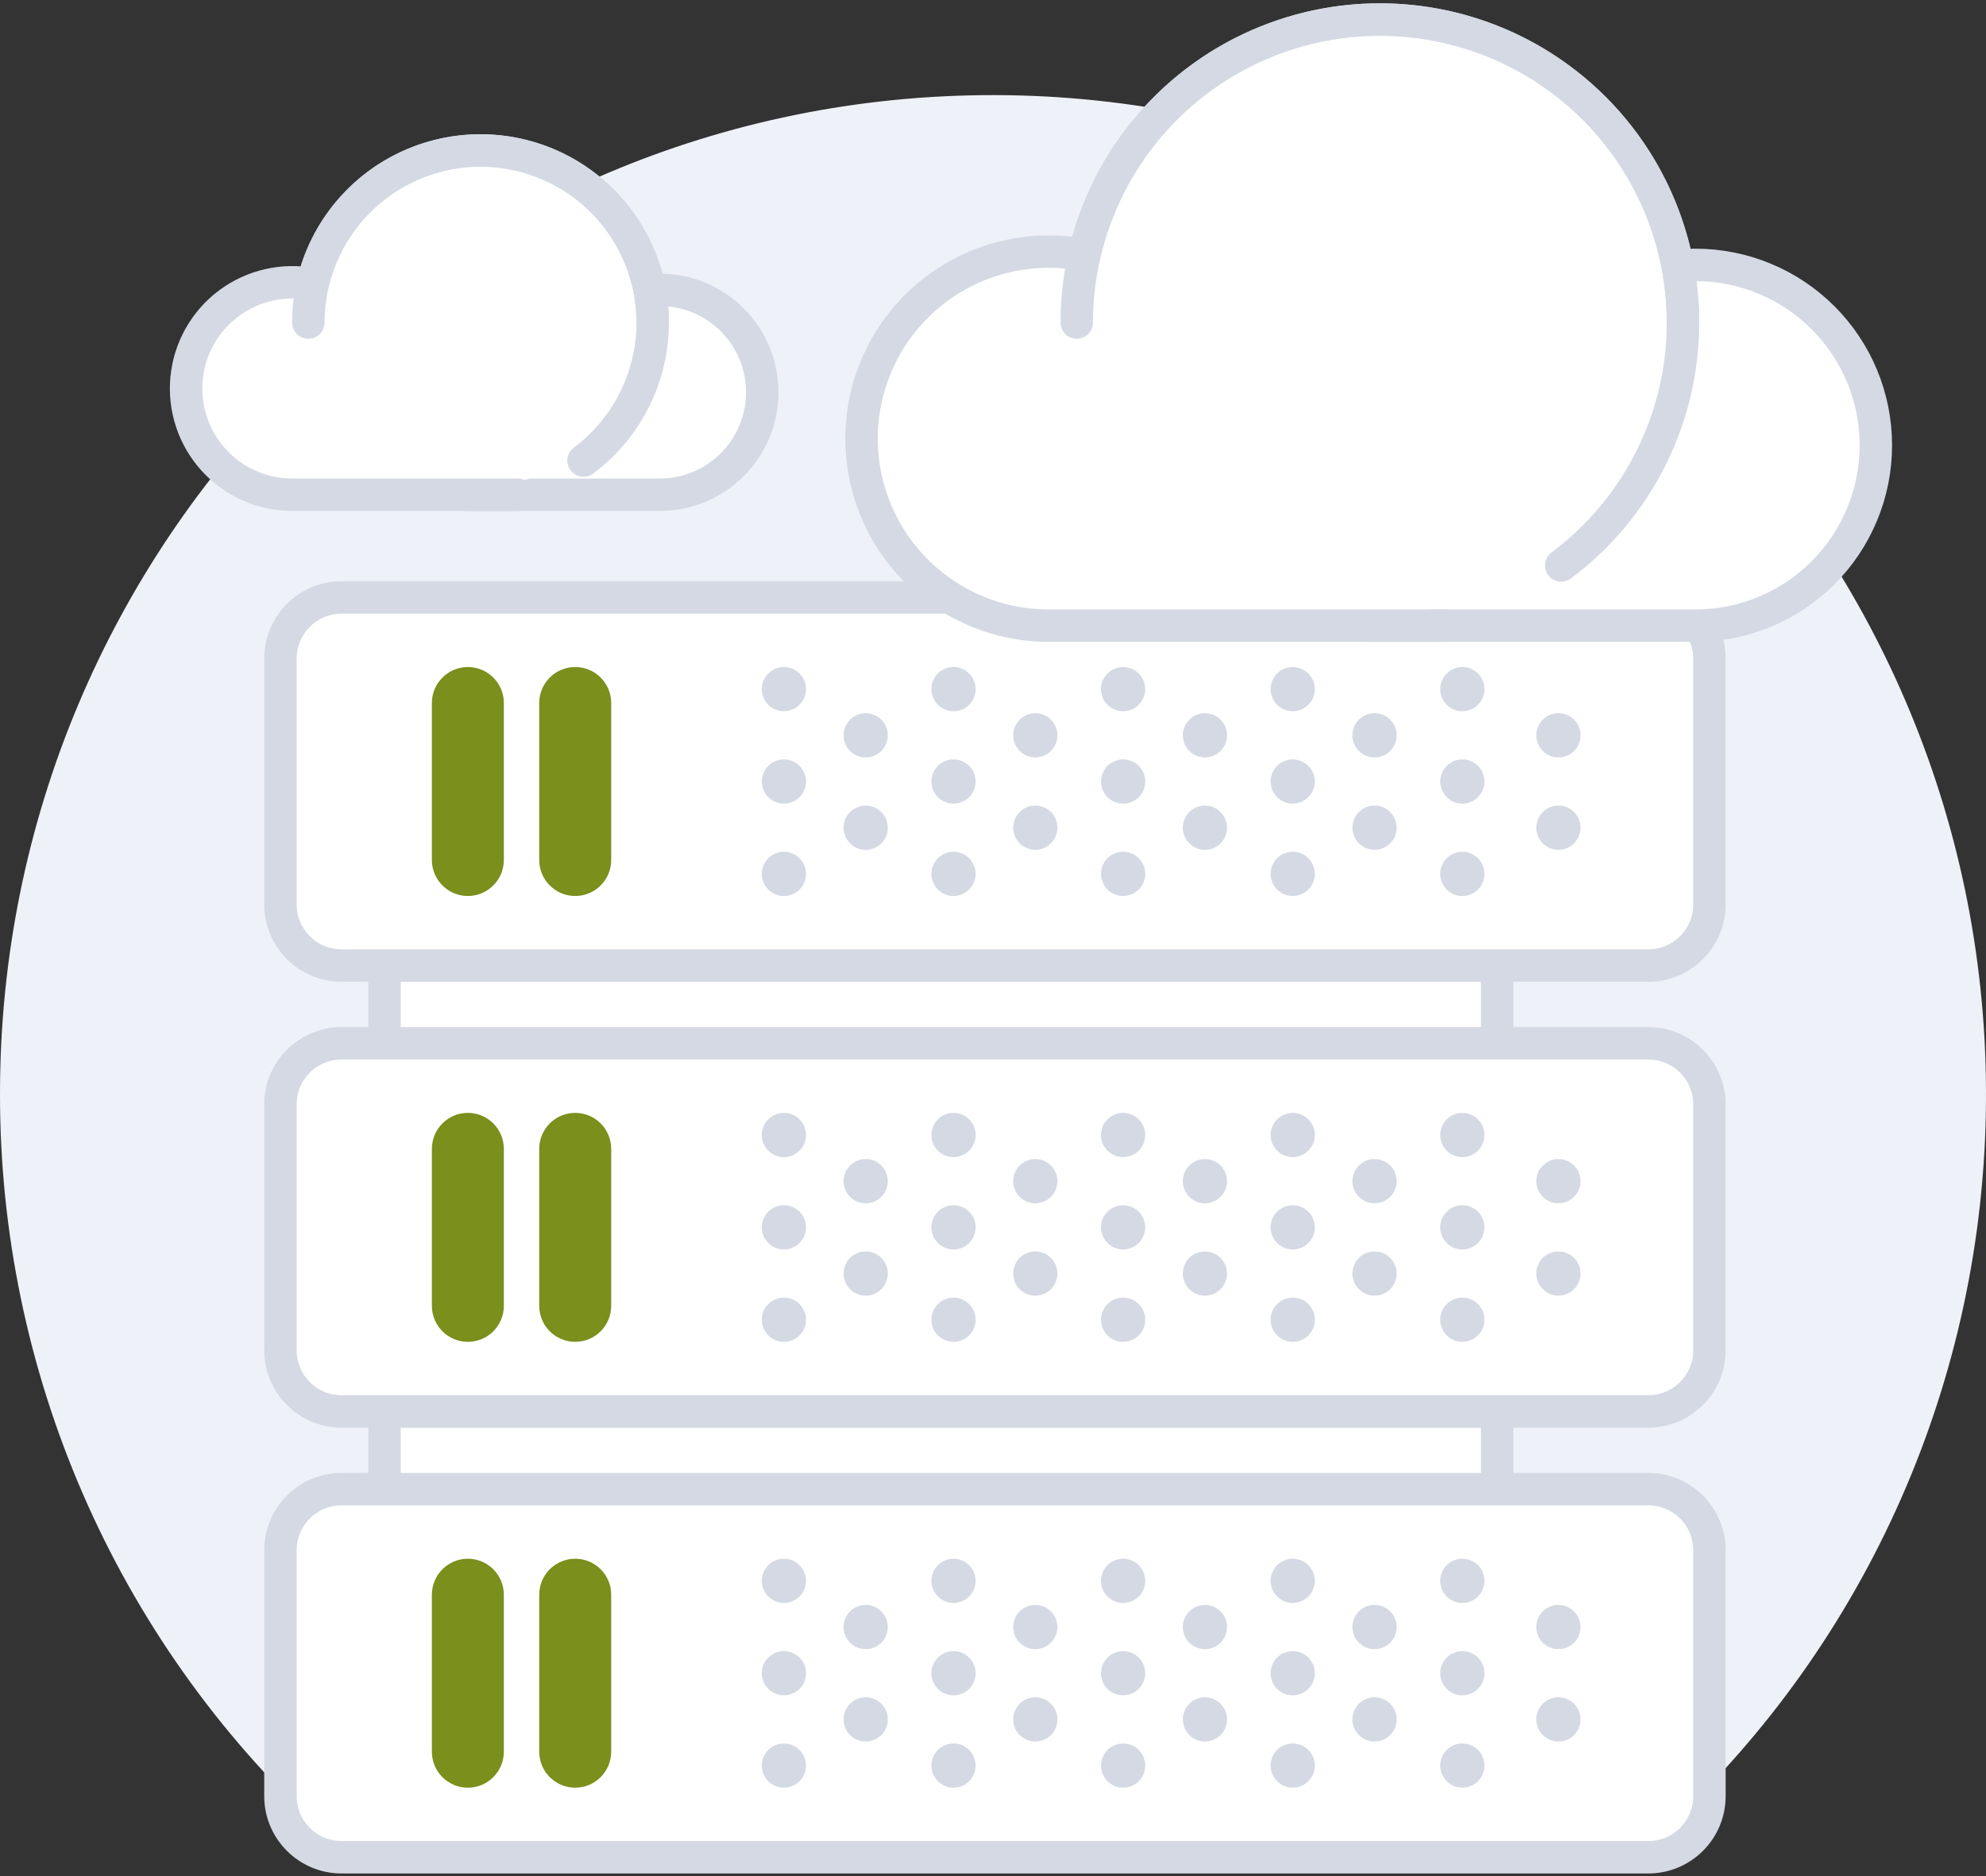 <svg xmlns="http://www.w3.org/2000/svg" width="308" height="291" viewBox="0 0 308 291" fill="none"><rect x="0" y="0" width="308" height="291" fill="#333333" stroke="none"/><path d="M62.767 288.53H245.229C250.244 288.543 255.078 286.648 258.763 283.225C274.133 268.908 286.43 251.579 294.896 232.304C303.363 213.029 307.82 192.215 307.993 171.142C308.78 85.458 239.546 14.955 154.372 14.753C69.149 14.551 0 83.992 0 169.681C-0.024 191.008 4.341 212.11 12.821 231.656C21.3 251.203 33.711 268.772 49.271 283.257C52.948 286.663 57.769 288.547 62.767 288.53Z" fill="#EFF1F8"></path><path d="M232.191 218.934H59.63V273.612H232.191V218.934Z" fill="white" stroke="#D4D9E3" stroke-width="5.028" stroke-linecap="round" stroke-linejoin="round"></path><path d="M232.191 149.775H59.63V204.453H232.191V149.775Z" fill="white" stroke="#D4D9E3" stroke-width="5.028" stroke-linecap="round" stroke-linejoin="round"></path><path d="M255.624 230.992H52.976C47.737 230.992 43.49 235.239 43.49 240.478V278.607C43.49 283.846 47.737 288.093 52.976 288.093H255.624C260.863 288.093 265.11 283.846 265.11 278.607V240.478C265.11 235.239 260.863 230.992 255.624 230.992Z" fill="white" stroke="#D4D9E3" stroke-width="5.028" stroke-linecap="round" stroke-linejoin="round"></path><path d="M121.571 248.644C123.465 248.644 125 247.108 125 245.214C125 243.321 123.465 241.785 121.571 241.785C119.677 241.785 118.142 243.321 118.142 245.214C118.142 247.108 119.677 248.644 121.571 248.644Z" fill="#D4D9E3"></path><path d="M121.571 262.972C123.465 262.972 125 261.437 125 259.543C125 257.649 123.465 256.113 121.571 256.113C119.677 256.113 118.142 257.649 118.142 259.543C118.142 261.437 119.677 262.972 121.571 262.972Z" fill="#D4D9E3"></path><path d="M121.571 277.3C123.465 277.3 125 275.765 125 273.871C125 271.977 123.465 270.442 121.571 270.442C119.677 270.442 118.142 271.977 118.142 273.871C118.142 275.765 119.677 277.3 121.571 277.3Z" fill="#D4D9E3"></path><path d="M134.256 255.808C136.15 255.808 137.686 254.273 137.686 252.379C137.686 250.485 136.15 248.949 134.256 248.949C132.363 248.949 130.827 250.485 130.827 252.379C130.827 254.273 132.363 255.808 134.256 255.808Z" fill="#D4D9E3"></path><path d="M134.256 270.136C136.15 270.136 137.686 268.601 137.686 266.707C137.686 264.813 136.15 263.277 134.256 263.277C132.363 263.277 130.827 264.813 130.827 266.707C130.827 268.601 132.363 270.136 134.256 270.136Z" fill="#D4D9E3"></path><path d="M147.875 248.644C149.769 248.644 151.304 247.108 151.304 245.214C151.304 243.321 149.769 241.785 147.875 241.785C145.981 241.785 144.445 243.321 144.445 245.214C144.445 247.108 145.981 248.644 147.875 248.644Z" fill="#D4D9E3"></path><path d="M147.875 262.972C149.769 262.972 151.304 261.437 151.304 259.543C151.304 257.649 149.769 256.113 147.875 256.113C145.981 256.113 144.445 257.649 144.445 259.543C144.445 261.437 145.981 262.972 147.875 262.972Z" fill="#D4D9E3"></path><path d="M147.875 277.3C149.769 277.3 151.304 275.765 151.304 273.871C151.304 271.977 149.769 270.442 147.875 270.442C145.981 270.442 144.445 271.977 144.445 273.871C144.445 275.765 145.981 277.3 147.875 277.3Z" fill="#D4D9E3"></path><path d="M160.561 255.808C162.455 255.808 163.99 254.273 163.99 252.379C163.99 250.485 162.455 248.949 160.561 248.949C158.667 248.949 157.132 250.485 157.132 252.379C157.132 254.273 158.667 255.808 160.561 255.808Z" fill="#D4D9E3"></path><path d="M160.561 270.136C162.455 270.136 163.99 268.601 163.99 266.707C163.99 264.813 162.455 263.277 160.561 263.277C158.667 263.277 157.132 264.813 157.132 266.707C157.132 268.601 158.667 270.136 160.561 270.136Z" fill="#D4D9E3"></path><path d="M174.179 248.644C176.073 248.644 177.609 247.108 177.609 245.214C177.609 243.321 176.073 241.785 174.179 241.785C172.285 241.785 170.75 243.321 170.75 245.214C170.75 247.108 172.285 248.644 174.179 248.644Z" fill="#D4D9E3"></path><path d="M174.179 262.972C176.073 262.972 177.609 261.437 177.609 259.543C177.609 257.649 176.073 256.113 174.179 256.113C172.285 256.113 170.75 257.649 170.75 259.543C170.75 261.437 172.285 262.972 174.179 262.972Z" fill="#D4D9E3"></path><path d="M174.179 277.3C176.073 277.3 177.609 275.765 177.609 273.871C177.609 271.977 176.073 270.442 174.179 270.442C172.285 270.442 170.75 271.977 170.75 273.871C170.75 275.765 172.285 277.3 174.179 277.3Z" fill="#D4D9E3"></path><path d="M186.867 255.808C188.761 255.808 190.296 254.273 190.296 252.379C190.296 250.485 188.761 248.949 186.867 248.949C184.973 248.949 183.438 250.485 183.438 252.379C183.438 254.273 184.973 255.808 186.867 255.808Z" fill="#D4D9E3"></path><path d="M186.867 270.136C188.761 270.136 190.296 268.601 190.296 266.707C190.296 264.813 188.761 263.277 186.867 263.277C184.973 263.277 183.438 264.813 183.438 266.707C183.438 268.601 184.973 270.136 186.867 270.136Z" fill="#D4D9E3"></path><path d="M200.483 248.644C202.377 248.644 203.912 247.108 203.912 245.214C203.912 243.321 202.377 241.785 200.483 241.785C198.589 241.785 197.054 243.321 197.054 245.214C197.054 247.108 198.589 248.644 200.483 248.644Z" fill="#D4D9E3"></path><path d="M200.483 262.972C202.377 262.972 203.912 261.437 203.912 259.543C203.912 257.649 202.377 256.113 200.483 256.113C198.589 256.113 197.054 257.649 197.054 259.543C197.054 261.437 198.589 262.972 200.483 262.972Z" fill="#D4D9E3"></path><path d="M200.483 277.3C202.377 277.3 203.912 275.765 203.912 273.871C203.912 271.977 202.377 270.442 200.483 270.442C198.589 270.442 197.054 271.977 197.054 273.871C197.054 275.765 198.589 277.3 200.483 277.3Z" fill="#D4D9E3"></path><path d="M213.171 255.808C215.065 255.808 216.601 254.273 216.601 252.379C216.601 250.485 215.065 248.949 213.171 248.949C211.278 248.949 209.742 250.485 209.742 252.379C209.742 254.273 211.278 255.808 213.171 255.808Z" fill="#D4D9E3"></path><path d="M241.69 255.808C243.584 255.808 245.119 254.273 245.119 252.379C245.119 250.485 243.584 248.949 241.69 248.949C239.796 248.949 238.261 250.485 238.261 252.379C238.261 254.273 239.796 255.808 241.69 255.808Z" fill="#D4D9E3"></path><path d="M213.171 270.136C215.065 270.136 216.601 268.601 216.601 266.707C216.601 264.813 215.065 263.277 213.171 263.277C211.278 263.277 209.742 264.813 209.742 266.707C209.742 268.601 211.278 270.136 213.171 270.136Z" fill="#D4D9E3"></path><path d="M241.69 270.136C243.584 270.136 245.119 268.601 245.119 266.707C245.119 264.813 243.584 263.277 241.69 263.277C239.796 263.277 238.261 264.813 238.261 266.707C238.261 268.601 239.796 270.136 241.69 270.136Z" fill="#D4D9E3"></path><path d="M226.789 248.644C228.683 248.644 230.218 247.108 230.218 245.214C230.218 243.321 228.683 241.785 226.789 241.785C224.895 241.785 223.359 243.321 223.359 245.214C223.359 247.108 224.895 248.644 226.789 248.644Z" fill="#D4D9E3"></path><path d="M226.789 262.972C228.683 262.972 230.218 261.437 230.218 259.543C230.218 257.649 228.683 256.113 226.789 256.113C224.895 256.113 223.359 257.649 223.359 259.543C223.359 261.437 224.895 262.972 226.789 262.972Z" fill="#D4D9E3"></path><path d="M226.789 277.3C228.683 277.3 230.218 275.765 230.218 273.871C230.218 271.977 228.683 270.442 226.789 270.442C224.895 270.442 223.359 271.977 223.359 273.871C223.359 275.765 224.895 277.3 226.789 277.3Z" fill="#D4D9E3"></path><path d="M255.624 161.833H52.976C47.737 161.833 43.49 166.08 43.49 171.319V209.448C43.49 214.687 47.737 218.934 52.976 218.934H255.624C260.863 218.934 265.11 214.687 265.11 209.448V171.319C265.11 166.08 260.863 161.833 255.624 161.833Z" fill="white" stroke="#D4D9E3" stroke-width="5.028" stroke-linecap="round" stroke-linejoin="round"></path><path d="M121.571 179.485C123.465 179.485 125 177.949 125 176.055C125 174.161 123.465 172.626 121.571 172.626C119.677 172.626 118.142 174.161 118.142 176.055C118.142 177.949 119.677 179.485 121.571 179.485Z" fill="#D4D9E3"></path><path d="M121.571 193.813C123.465 193.813 125 192.277 125 190.383C125 188.49 123.465 186.954 121.571 186.954C119.677 186.954 118.142 188.49 118.142 190.383C118.142 192.277 119.677 193.813 121.571 193.813Z" fill="#D4D9E3"></path><path d="M121.571 208.141C123.465 208.141 125 206.606 125 204.712C125 202.818 123.465 201.282 121.571 201.282C119.677 201.282 118.142 202.818 118.142 204.712C118.142 206.606 119.677 208.141 121.571 208.141Z" fill="#D4D9E3"></path><path d="M134.256 186.649C136.15 186.649 137.686 185.113 137.686 183.219C137.686 181.325 136.15 179.79 134.256 179.79C132.363 179.79 130.827 181.325 130.827 183.219C130.827 185.113 132.363 186.649 134.256 186.649Z" fill="#D4D9E3"></path><path d="M134.256 200.977C136.15 200.977 137.686 199.442 137.686 197.548C137.686 195.654 136.15 194.118 134.256 194.118C132.363 194.118 130.827 195.654 130.827 197.548C130.827 199.442 132.363 200.977 134.256 200.977Z" fill="#D4D9E3"></path><path d="M147.875 179.485C149.769 179.485 151.304 177.949 151.304 176.055C151.304 174.161 149.769 172.626 147.875 172.626C145.981 172.626 144.445 174.161 144.445 176.055C144.445 177.949 145.981 179.485 147.875 179.485Z" fill="#D4D9E3"></path><path d="M147.875 193.813C149.769 193.813 151.304 192.277 151.304 190.383C151.304 188.49 149.769 186.954 147.875 186.954C145.981 186.954 144.445 188.49 144.445 190.383C144.445 192.277 145.981 193.813 147.875 193.813Z" fill="#D4D9E3"></path><path d="M147.875 208.141C149.769 208.141 151.304 206.606 151.304 204.712C151.304 202.818 149.769 201.282 147.875 201.282C145.981 201.282 144.445 202.818 144.445 204.712C144.445 206.606 145.981 208.141 147.875 208.141Z" fill="#D4D9E3"></path><path d="M160.561 186.649C162.455 186.649 163.99 185.113 163.99 183.219C163.99 181.325 162.455 179.79 160.561 179.79C158.667 179.79 157.132 181.325 157.132 183.219C157.132 185.113 158.667 186.649 160.561 186.649Z" fill="#D4D9E3"></path><path d="M160.561 200.977C162.455 200.977 163.99 199.442 163.99 197.548C163.99 195.654 162.455 194.118 160.561 194.118C158.667 194.118 157.132 195.654 157.132 197.548C157.132 199.442 158.667 200.977 160.561 200.977Z" fill="#D4D9E3"></path><path d="M174.179 179.485C176.073 179.485 177.609 177.949 177.609 176.055C177.609 174.161 176.073 172.626 174.179 172.626C172.285 172.626 170.75 174.161 170.75 176.055C170.75 177.949 172.285 179.485 174.179 179.485Z" fill="#D4D9E3"></path><path d="M174.179 193.813C176.073 193.813 177.609 192.277 177.609 190.383C177.609 188.49 176.073 186.954 174.179 186.954C172.285 186.954 170.75 188.49 170.75 190.383C170.75 192.277 172.285 193.813 174.179 193.813Z" fill="#D4D9E3"></path><path d="M174.179 208.141C176.073 208.141 177.609 206.606 177.609 204.712C177.609 202.818 176.073 201.282 174.179 201.282C172.285 201.282 170.75 202.818 170.75 204.712C170.75 206.606 172.285 208.141 174.179 208.141Z" fill="#D4D9E3"></path><path d="M186.867 186.649C188.761 186.649 190.296 185.113 190.296 183.219C190.296 181.325 188.761 179.79 186.867 179.79C184.973 179.79 183.438 181.325 183.438 183.219C183.438 185.113 184.973 186.649 186.867 186.649Z" fill="#D4D9E3"></path><path d="M186.867 200.977C188.761 200.977 190.296 199.442 190.296 197.548C190.296 195.654 188.761 194.118 186.867 194.118C184.973 194.118 183.438 195.654 183.438 197.548C183.438 199.442 184.973 200.977 186.867 200.977Z" fill="#D4D9E3"></path><path d="M200.483 179.485C202.377 179.485 203.912 177.949 203.912 176.055C203.912 174.161 202.377 172.626 200.483 172.626C198.589 172.626 197.054 174.161 197.054 176.055C197.054 177.949 198.589 179.485 200.483 179.485Z" fill="#D4D9E3"></path><path d="M200.483 193.813C202.377 193.813 203.912 192.277 203.912 190.383C203.912 188.49 202.377 186.954 200.483 186.954C198.589 186.954 197.054 188.49 197.054 190.383C197.054 192.277 198.589 193.813 200.483 193.813Z" fill="#D4D9E3"></path><path d="M200.483 208.141C202.377 208.141 203.912 206.606 203.912 204.712C203.912 202.818 202.377 201.282 200.483 201.282C198.589 201.282 197.054 202.818 197.054 204.712C197.054 206.606 198.589 208.141 200.483 208.141Z" fill="#D4D9E3"></path><path d="M213.171 186.649C215.065 186.649 216.601 185.113 216.601 183.219C216.601 181.325 215.065 179.79 213.171 179.79C211.278 179.79 209.742 181.325 209.742 183.219C209.742 185.113 211.278 186.649 213.171 186.649Z" fill="#D4D9E3"></path><path d="M241.69 186.649C243.584 186.649 245.119 185.113 245.119 183.219C245.119 181.325 243.584 179.79 241.69 179.79C239.796 179.79 238.261 181.325 238.261 183.219C238.261 185.113 239.796 186.649 241.69 186.649Z" fill="#D4D9E3"></path><path d="M213.171 200.977C215.065 200.977 216.601 199.442 216.601 197.548C216.601 195.654 215.065 194.118 213.171 194.118C211.278 194.118 209.742 195.654 209.742 197.548C209.742 199.442 211.278 200.977 213.171 200.977Z" fill="#D4D9E3"></path><path d="M241.69 200.977C243.584 200.977 245.119 199.442 245.119 197.548C245.119 195.654 243.584 194.118 241.69 194.118C239.796 194.118 238.261 195.654 238.261 197.548C238.261 199.442 239.796 200.977 241.69 200.977Z" fill="#D4D9E3"></path><path d="M226.789 179.485C228.683 179.485 230.218 177.949 230.218 176.055C230.218 174.161 228.683 172.626 226.789 172.626C224.895 172.626 223.359 174.161 223.359 176.055C223.359 177.949 224.895 179.485 226.789 179.485Z" fill="#D4D9E3"></path><path d="M226.789 193.813C228.683 193.813 230.218 192.277 230.218 190.383C230.218 188.49 228.683 186.954 226.789 186.954C224.895 186.954 223.359 188.49 223.359 190.383C223.359 192.277 224.895 193.813 226.789 193.813Z" fill="#D4D9E3"></path><path d="M226.789 208.141C228.683 208.141 230.218 206.606 230.218 204.712C230.218 202.818 228.683 201.282 226.789 201.282C224.895 201.282 223.359 202.818 223.359 204.712C223.359 206.606 224.895 208.141 226.789 208.141Z" fill="#D4D9E3"></path><path d="M255.624 92.674H52.976C47.737 92.674 43.49 96.921 43.49 102.159V140.289C43.49 145.528 47.737 149.775 52.976 149.775H255.624C260.863 149.775 265.11 145.528 265.11 140.289V102.159C265.11 96.921 260.863 92.674 255.624 92.674Z" fill="white" stroke="#D4D9E3" stroke-width="5.028" stroke-linecap="round" stroke-linejoin="round"></path><path d="M121.571 110.325C123.465 110.325 125 108.79 125 106.896C125 105.002 123.465 103.467 121.571 103.467C119.677 103.467 118.142 105.002 118.142 106.896C118.142 108.79 119.677 110.325 121.571 110.325Z" fill="#D4D9E3"></path><path d="M121.571 124.654C123.465 124.654 125 123.118 125 121.224C125 119.33 123.465 117.795 121.571 117.795C119.677 117.795 118.142 119.33 118.142 121.224C118.142 123.118 119.677 124.654 121.571 124.654Z" fill="#D4D9E3"></path><path d="M121.571 138.982C123.465 138.982 125 137.447 125 135.553C125 133.659 123.465 132.123 121.571 132.123C119.677 132.123 118.142 133.659 118.142 135.553C118.142 137.447 119.677 138.982 121.571 138.982Z" fill="#D4D9E3"></path><path d="M134.256 117.49C136.15 117.49 137.686 115.954 137.686 114.06C137.686 112.166 136.15 110.631 134.256 110.631C132.363 110.631 130.827 112.166 130.827 114.06C130.827 115.954 132.363 117.49 134.256 117.49Z" fill="#D4D9E3"></path><path d="M134.256 131.818C136.15 131.818 137.686 130.282 137.686 128.388C137.686 126.494 136.15 124.959 134.256 124.959C132.363 124.959 130.827 126.494 130.827 128.388C130.827 130.282 132.363 131.818 134.256 131.818Z" fill="#D4D9E3"></path><path d="M147.875 110.325C149.769 110.325 151.304 108.79 151.304 106.896C151.304 105.002 149.769 103.467 147.875 103.467C145.981 103.467 144.445 105.002 144.445 106.896C144.445 108.79 145.981 110.325 147.875 110.325Z" fill="#D4D9E3"></path><path d="M147.875 124.654C149.769 124.654 151.304 123.118 151.304 121.224C151.304 119.33 149.769 117.795 147.875 117.795C145.981 117.795 144.445 119.33 144.445 121.224C144.445 123.118 145.981 124.654 147.875 124.654Z" fill="#D4D9E3"></path><path d="M147.875 138.982C149.769 138.982 151.304 137.447 151.304 135.553C151.304 133.659 149.769 132.123 147.875 132.123C145.981 132.123 144.445 133.659 144.445 135.553C144.445 137.447 145.981 138.982 147.875 138.982Z" fill="#D4D9E3"></path><path d="M160.561 117.49C162.455 117.49 163.99 115.954 163.99 114.06C163.99 112.166 162.455 110.631 160.561 110.631C158.667 110.631 157.132 112.166 157.132 114.06C157.132 115.954 158.667 117.49 160.561 117.49Z" fill="#D4D9E3"></path><path d="M160.561 131.818C162.455 131.818 163.99 130.282 163.99 128.388C163.99 126.494 162.455 124.959 160.561 124.959C158.667 124.959 157.132 126.494 157.132 128.388C157.132 130.282 158.667 131.818 160.561 131.818Z" fill="#D4D9E3"></path><path d="M174.179 110.325C176.073 110.325 177.609 108.79 177.609 106.896C177.609 105.002 176.073 103.467 174.179 103.467C172.285 103.467 170.75 105.002 170.75 106.896C170.75 108.79 172.285 110.325 174.179 110.325Z" fill="#D4D9E3"></path><path d="M174.179 124.654C176.073 124.654 177.609 123.118 177.609 121.224C177.609 119.33 176.073 117.795 174.179 117.795C172.285 117.795 170.75 119.33 170.75 121.224C170.75 123.118 172.285 124.654 174.179 124.654Z" fill="#D4D9E3"></path><path d="M174.179 138.982C176.073 138.982 177.609 137.447 177.609 135.553C177.609 133.659 176.073 132.123 174.179 132.123C172.285 132.123 170.75 133.659 170.75 135.553C170.75 137.447 172.285 138.982 174.179 138.982Z" fill="#D4D9E3"></path><path d="M186.867 117.49C188.761 117.49 190.296 115.954 190.296 114.06C190.296 112.166 188.761 110.631 186.867 110.631C184.973 110.631 183.438 112.166 183.438 114.06C183.438 115.954 184.973 117.49 186.867 117.49Z" fill="#D4D9E3"></path><path d="M186.867 131.818C188.761 131.818 190.296 130.282 190.296 128.388C190.296 126.494 188.761 124.959 186.867 124.959C184.973 124.959 183.438 126.494 183.438 128.388C183.438 130.282 184.973 131.818 186.867 131.818Z" fill="#D4D9E3"></path><path d="M200.483 110.325C202.377 110.325 203.912 108.79 203.912 106.896C203.912 105.002 202.377 103.467 200.483 103.467C198.589 103.467 197.054 105.002 197.054 106.896C197.054 108.79 198.589 110.325 200.483 110.325Z" fill="#D4D9E3"></path><path d="M200.483 124.654C202.377 124.654 203.912 123.118 203.912 121.224C203.912 119.33 202.377 117.795 200.483 117.795C198.589 117.795 197.054 119.33 197.054 121.224C197.054 123.118 198.589 124.654 200.483 124.654Z" fill="#D4D9E3"></path><path d="M200.483 138.982C202.377 138.982 203.912 137.447 203.912 135.553C203.912 133.659 202.377 132.123 200.483 132.123C198.589 132.123 197.054 133.659 197.054 135.553C197.054 137.447 198.589 138.982 200.483 138.982Z" fill="#D4D9E3"></path><path d="M213.171 117.49C215.065 117.49 216.601 115.954 216.601 114.06C216.601 112.166 215.065 110.631 213.171 110.631C211.278 110.631 209.742 112.166 209.742 114.06C209.742 115.954 211.278 117.49 213.171 117.49Z" fill="#D4D9E3"></path><path d="M241.69 117.49C243.584 117.49 245.119 115.954 245.119 114.06C245.119 112.166 243.584 110.631 241.69 110.631C239.796 110.631 238.261 112.166 238.261 114.06C238.261 115.954 239.796 117.49 241.69 117.49Z" fill="#D4D9E3"></path><path d="M213.171 131.818C215.065 131.818 216.601 130.282 216.601 128.388C216.601 126.494 215.065 124.959 213.171 124.959C211.278 124.959 209.742 126.494 209.742 128.388C209.742 130.282 211.278 131.818 213.171 131.818Z" fill="#D4D9E3"></path><path d="M241.69 131.818C243.584 131.818 245.119 130.282 245.119 128.388C245.119 126.494 243.584 124.959 241.69 124.959C239.796 124.959 238.261 126.494 238.261 128.388C238.261 130.282 239.796 131.818 241.69 131.818Z" fill="#D4D9E3"></path><path d="M226.789 110.325C228.683 110.325 230.218 108.79 230.218 106.896C230.218 105.002 228.683 103.467 226.789 103.467C224.895 103.467 223.359 105.002 223.359 106.896C223.359 108.79 224.895 110.325 226.789 110.325Z" fill="#D4D9E3"></path><path d="M226.789 124.654C228.683 124.654 230.218 123.118 230.218 121.224C230.218 119.33 228.683 117.795 226.789 117.795C224.895 117.795 223.359 119.33 223.359 121.224C223.359 123.118 224.895 124.654 226.789 124.654Z" fill="#D4D9E3"></path><path d="M226.789 138.982C228.683 138.982 230.218 137.447 230.218 135.553C230.218 133.659 228.683 132.123 226.789 132.123C224.895 132.123 223.359 133.659 223.359 135.553C223.359 137.447 224.895 138.982 226.789 138.982Z" fill="#D4D9E3"></path><path d="M72.559 103.467H72.559C69.476 103.467 66.978 105.966 66.978 109.048V133.401C66.978 136.483 69.476 138.982 72.559 138.982C75.641 138.982 78.14 136.483 78.14 133.401V109.048C78.14 105.966 75.641 103.467 72.559 103.467Z" fill="#7A8F1C"></path><path d="M89.207 103.467H89.207C86.125 103.467 83.626 105.966 83.626 109.048V133.401C83.626 136.483 86.125 138.982 89.207 138.982C92.29 138.982 94.788 136.483 94.788 133.401V109.048C94.788 105.966 92.29 103.467 89.207 103.467Z" fill="#7A8F1C"></path><path d="M72.559 172.626H72.559C69.476 172.626 66.978 175.125 66.978 178.207V202.56C66.978 205.642 69.476 208.141 72.559 208.141C75.641 208.141 78.14 205.642 78.14 202.56V178.207C78.14 175.125 75.641 172.626 72.559 172.626Z" fill="#7A8F1C"></path><path d="M89.207 172.626H89.207C86.125 172.626 83.626 175.125 83.626 178.207V202.56C83.626 205.642 86.125 208.141 89.207 208.141C92.29 208.141 94.788 205.642 94.788 202.56V178.207C94.788 175.125 92.29 172.626 89.207 172.626Z" fill="#7A8F1C"></path><path d="M72.559 241.785H72.559C69.476 241.785 66.978 244.284 66.978 247.366V271.719C66.978 274.802 69.476 277.3 72.559 277.3C75.641 277.3 78.14 274.802 78.14 271.719V247.366C78.14 244.284 75.641 241.785 72.559 241.785Z" fill="#7A8F1C"></path><path d="M89.207 241.785H89.207C86.125 241.785 83.626 244.284 83.626 247.366V271.719C83.626 274.802 86.125 277.3 89.207 277.3C92.29 277.3 94.788 274.802 94.788 271.719V247.366C94.788 244.284 92.29 241.785 89.207 241.785Z" fill="#7A8F1C"></path><path d="M262.94 41.089C259.266 41.089 255.627 41.813 252.233 43.219C248.838 44.625 245.753 46.686 243.155 49.284C240.557 51.883 238.496 54.967 237.09 58.362C235.684 61.756 234.96 65.395 234.96 69.069C234.96 69.088 234.962 69.106 234.962 69.125L213.998 64.955V97.049H262.94C270.361 97.049 277.477 94.101 282.725 88.854C287.972 83.606 290.92 76.49 290.92 69.069C290.92 61.648 287.972 54.532 282.725 49.284C277.477 44.037 270.361 41.089 262.94 41.089V41.089Z" fill="white" stroke="#D4D9E3" stroke-width="5.028" stroke-miterlimit="10"></path><path d="M242.124 87.71C248.19 83.18 253.072 77.252 256.355 70.43C259.639 63.608 261.226 56.094 260.982 48.528C260.738 40.961 258.671 33.564 254.955 26.968C251.239 20.372 245.985 14.77 239.64 10.64C233.295 6.51 226.047 3.973 218.511 3.245C210.975 2.518 203.375 3.621 196.357 6.461C189.339 9.301 183.11 13.794 178.201 19.558C173.292 25.321 169.848 32.185 168.161 39.566C164.191 38.794 160.104 38.861 156.162 39.761C152.219 40.662 148.509 42.378 145.269 44.797C142.029 47.217 139.33 50.287 137.346 53.811C135.362 57.335 134.137 61.234 133.75 65.26C133.362 69.285 133.82 73.347 135.095 77.184C136.37 81.022 138.433 84.551 141.152 87.544C143.871 90.538 147.186 92.93 150.884 94.566C154.581 96.203 158.581 97.049 162.625 97.049H213.999" fill="white"></path><path d="M242.124 87.71C248.19 83.18 253.072 77.252 256.355 70.43C259.639 63.608 261.226 56.094 260.982 48.528C260.738 40.961 258.671 33.564 254.955 26.968C251.239 20.372 245.985 14.77 239.64 10.64C233.295 6.51 226.047 3.973 218.511 3.245C210.975 2.518 203.375 3.621 196.357 6.461C189.339 9.301 183.11 13.794 178.201 19.558C173.292 25.321 169.848 32.185 168.161 39.566C164.191 38.794 160.104 38.861 156.162 39.761C152.219 40.662 148.509 42.378 145.269 44.797C142.029 47.217 139.33 50.287 137.346 53.811C135.362 57.335 134.137 61.234 133.75 65.26C133.362 69.285 133.82 73.347 135.095 77.184C136.37 81.022 138.433 84.551 141.152 87.544C143.871 90.538 147.186 92.93 150.884 94.566C154.581 96.203 158.581 97.049 162.625 97.049H224.165" stroke="#D4D9E3" stroke-width="5.028" stroke-linecap="round" stroke-linejoin="round"></path><path d="M166.987 50.038C166.987 37.57 171.94 25.613 180.756 16.797C189.572 7.981 201.53 3.028 213.998 3.028C226.466 3.028 238.423 7.981 247.239 16.797C256.055 25.613 261.008 37.57 261.008 50.038" stroke="#D4D9E3" stroke-width="5.028" stroke-linecap="round" stroke-linejoin="round"></path><path d="M102.32 44.955C100.233 44.955 98.166 45.366 96.238 46.165C94.309 46.963 92.557 48.134 91.081 49.61C89.606 51.086 88.435 52.838 87.636 54.766C86.837 56.695 86.426 58.762 86.426 60.849L86.427 60.88L74.519 58.512V76.743H102.32C106.535 76.743 110.578 75.068 113.559 72.088C116.539 69.107 118.214 65.064 118.214 60.849C118.214 56.633 116.539 52.591 113.559 49.61C110.578 46.629 106.535 44.955 102.32 44.955Z" fill="white" stroke="#D4D9E3" stroke-width="5.028" stroke-miterlimit="10"></path><mask id="path-93-inside-1_392_2064" fill="white"><path d="M90.496 71.438C93.942 68.865 96.716 65.497 98.581 61.622C100.446 57.747 101.347 53.479 101.209 49.18C101.07 44.882 99.896 40.68 97.785 36.933C95.674 33.186 92.69 30.004 89.085 27.658C85.481 25.312 81.364 23.871 77.083 23.458C72.802 23.044 68.485 23.671 64.498 25.284C60.512 26.898 56.974 29.45 54.185 32.724C51.396 35.998 49.44 39.897 48.481 44.089C46.227 43.651 43.905 43.689 41.665 44.201C39.426 44.712 37.318 45.687 35.478 47.061C33.637 48.435 32.104 50.179 30.977 52.181C29.85 54.183 29.154 56.398 28.934 58.685C28.714 60.971 28.974 63.279 29.698 65.459C30.423 67.639 31.595 69.643 33.139 71.344C34.684 73.044 36.567 74.403 38.667 75.333C40.768 76.262 43.039 76.743 45.337 76.743H74.52"></path></mask><path d="M90.496 71.438C93.942 68.865 96.716 65.497 98.581 61.622C100.446 57.747 101.347 53.479 101.209 49.18C101.07 44.882 99.896 40.68 97.785 36.933C95.674 33.186 92.69 30.004 89.085 27.658C85.481 25.312 81.364 23.871 77.083 23.458C72.802 23.044 68.485 23.671 64.498 25.284C60.512 26.898 56.974 29.45 54.185 32.724C51.396 35.998 49.44 39.897 48.481 44.089C46.227 43.651 43.905 43.689 41.665 44.201C39.426 44.712 37.318 45.687 35.478 47.061C33.637 48.435 32.104 50.179 30.977 52.181C29.85 54.183 29.154 56.398 28.934 58.685C28.714 60.971 28.974 63.279 29.698 65.459C30.423 67.639 31.595 69.643 33.139 71.344C34.684 73.044 36.567 74.403 38.667 75.333C40.768 76.262 43.039 76.743 45.337 76.743H74.52" fill="white"></path><path d="M48.481 44.089L48.322 44.912L49.118 45.067L49.298 44.276L48.481 44.089ZM45.337 76.743V75.905H45.337L45.337 76.743ZM90.998 72.109C94.552 69.455 97.412 65.982 99.336 61.986L97.826 61.259C96.019 65.012 93.333 68.274 89.995 70.767L90.998 72.109ZM99.336 61.986C101.259 57.989 102.189 53.587 102.046 49.153L100.371 49.207C100.505 53.371 99.632 57.505 97.826 61.259L99.336 61.986ZM102.046 49.153C101.903 44.72 100.692 40.387 98.515 36.522L97.055 37.344C99.099 40.974 100.237 45.044 100.371 49.207L102.046 49.153ZM98.515 36.522C96.338 32.657 93.26 29.376 89.543 26.956L88.628 28.36C92.12 30.633 95.01 33.715 97.055 37.344L98.515 36.522ZM89.543 26.956C85.825 24.536 81.578 23.05 77.163 22.624L77.002 24.292C81.149 24.692 85.137 26.088 88.628 28.36L89.543 26.956ZM77.163 22.624C72.748 22.197 68.296 22.844 64.184 24.508L64.812 26.061C68.674 24.498 72.856 23.891 77.002 24.292L77.163 22.624ZM64.184 24.508C60.072 26.171 56.423 28.804 53.547 32.18L54.823 33.267C57.524 30.096 60.951 27.624 64.812 26.061L64.184 24.508ZM53.547 32.18C50.671 35.557 48.653 39.579 47.664 43.903L49.298 44.276C50.227 40.215 52.122 36.438 54.823 33.267L53.547 32.18ZM48.641 43.267C46.272 42.806 43.832 42.846 41.479 43.384L41.852 45.017C43.978 44.532 46.181 44.496 48.322 44.912L48.641 43.267ZM41.479 43.384C39.125 43.922 36.911 44.945 34.976 46.39L35.979 47.733C37.726 46.428 39.727 45.503 41.852 45.017L41.479 43.384ZM34.976 46.39C33.042 47.834 31.431 49.667 30.247 51.77L31.707 52.592C32.777 50.692 34.232 49.037 35.979 47.733L34.976 46.39ZM30.247 51.77C29.063 53.874 28.332 56.202 28.1 58.605L29.768 58.765C29.977 56.595 30.638 54.492 31.707 52.592L30.247 51.77ZM28.1 58.605C27.869 61.007 28.142 63.432 28.903 65.723L30.494 65.195C29.806 63.126 29.559 60.935 29.768 58.765L28.1 58.605ZM28.903 65.723C29.664 68.014 30.896 70.12 32.519 71.907L33.759 70.78C32.293 69.166 31.181 67.264 30.494 65.195L28.903 65.723ZM32.519 71.907C34.142 73.694 36.121 75.122 38.328 76.099L39.006 74.566C37.013 73.684 35.225 72.394 33.759 70.78L32.519 71.907ZM38.328 76.099C40.535 77.076 42.923 77.581 45.337 77.581L45.337 75.905C43.156 75.905 41 75.449 39.006 74.566L38.328 76.099ZM45.337 77.581H74.52V75.905H45.337V77.581Z" fill="#D4D9E3" mask="url(#path-93-inside-1_392_2064)"></path><path d="M90.496 71.438C93.942 68.865 96.716 65.497 98.581 61.622C100.446 57.747 101.347 53.479 101.209 49.18C101.07 44.882 99.896 40.68 97.785 36.933C95.674 33.186 92.69 30.004 89.085 27.658C85.481 25.312 81.364 23.871 77.083 23.458C72.802 23.044 68.485 23.671 64.498 25.284C60.512 26.898 56.974 29.45 54.185 32.724C51.396 35.998 49.44 39.897 48.481 44.089C46.227 43.651 43.905 43.689 41.665 44.201C39.426 44.712 37.318 45.687 35.478 47.061C33.637 48.435 32.104 50.179 30.977 52.181C29.85 54.183 29.154 56.398 28.934 58.685C28.714 60.971 28.974 63.279 29.698 65.459C30.423 67.639 31.595 69.643 33.139 71.344C34.684 73.044 36.567 74.403 38.667 75.333C40.768 76.262 43.039 76.743 45.337 76.743H80.295" stroke="#D4D9E3" stroke-width="5.028" stroke-linecap="round" stroke-linejoin="round"></path><path d="M47.815 50.038C47.815 42.956 50.629 36.164 55.637 31.155C60.645 26.148 67.437 23.334 74.52 23.334C81.602 23.334 88.394 26.148 93.402 31.155C98.41 36.164 101.224 42.956 101.224 50.038" stroke="#D4D9E3" stroke-width="5.028" stroke-linecap="round" stroke-linejoin="round"></path></svg>